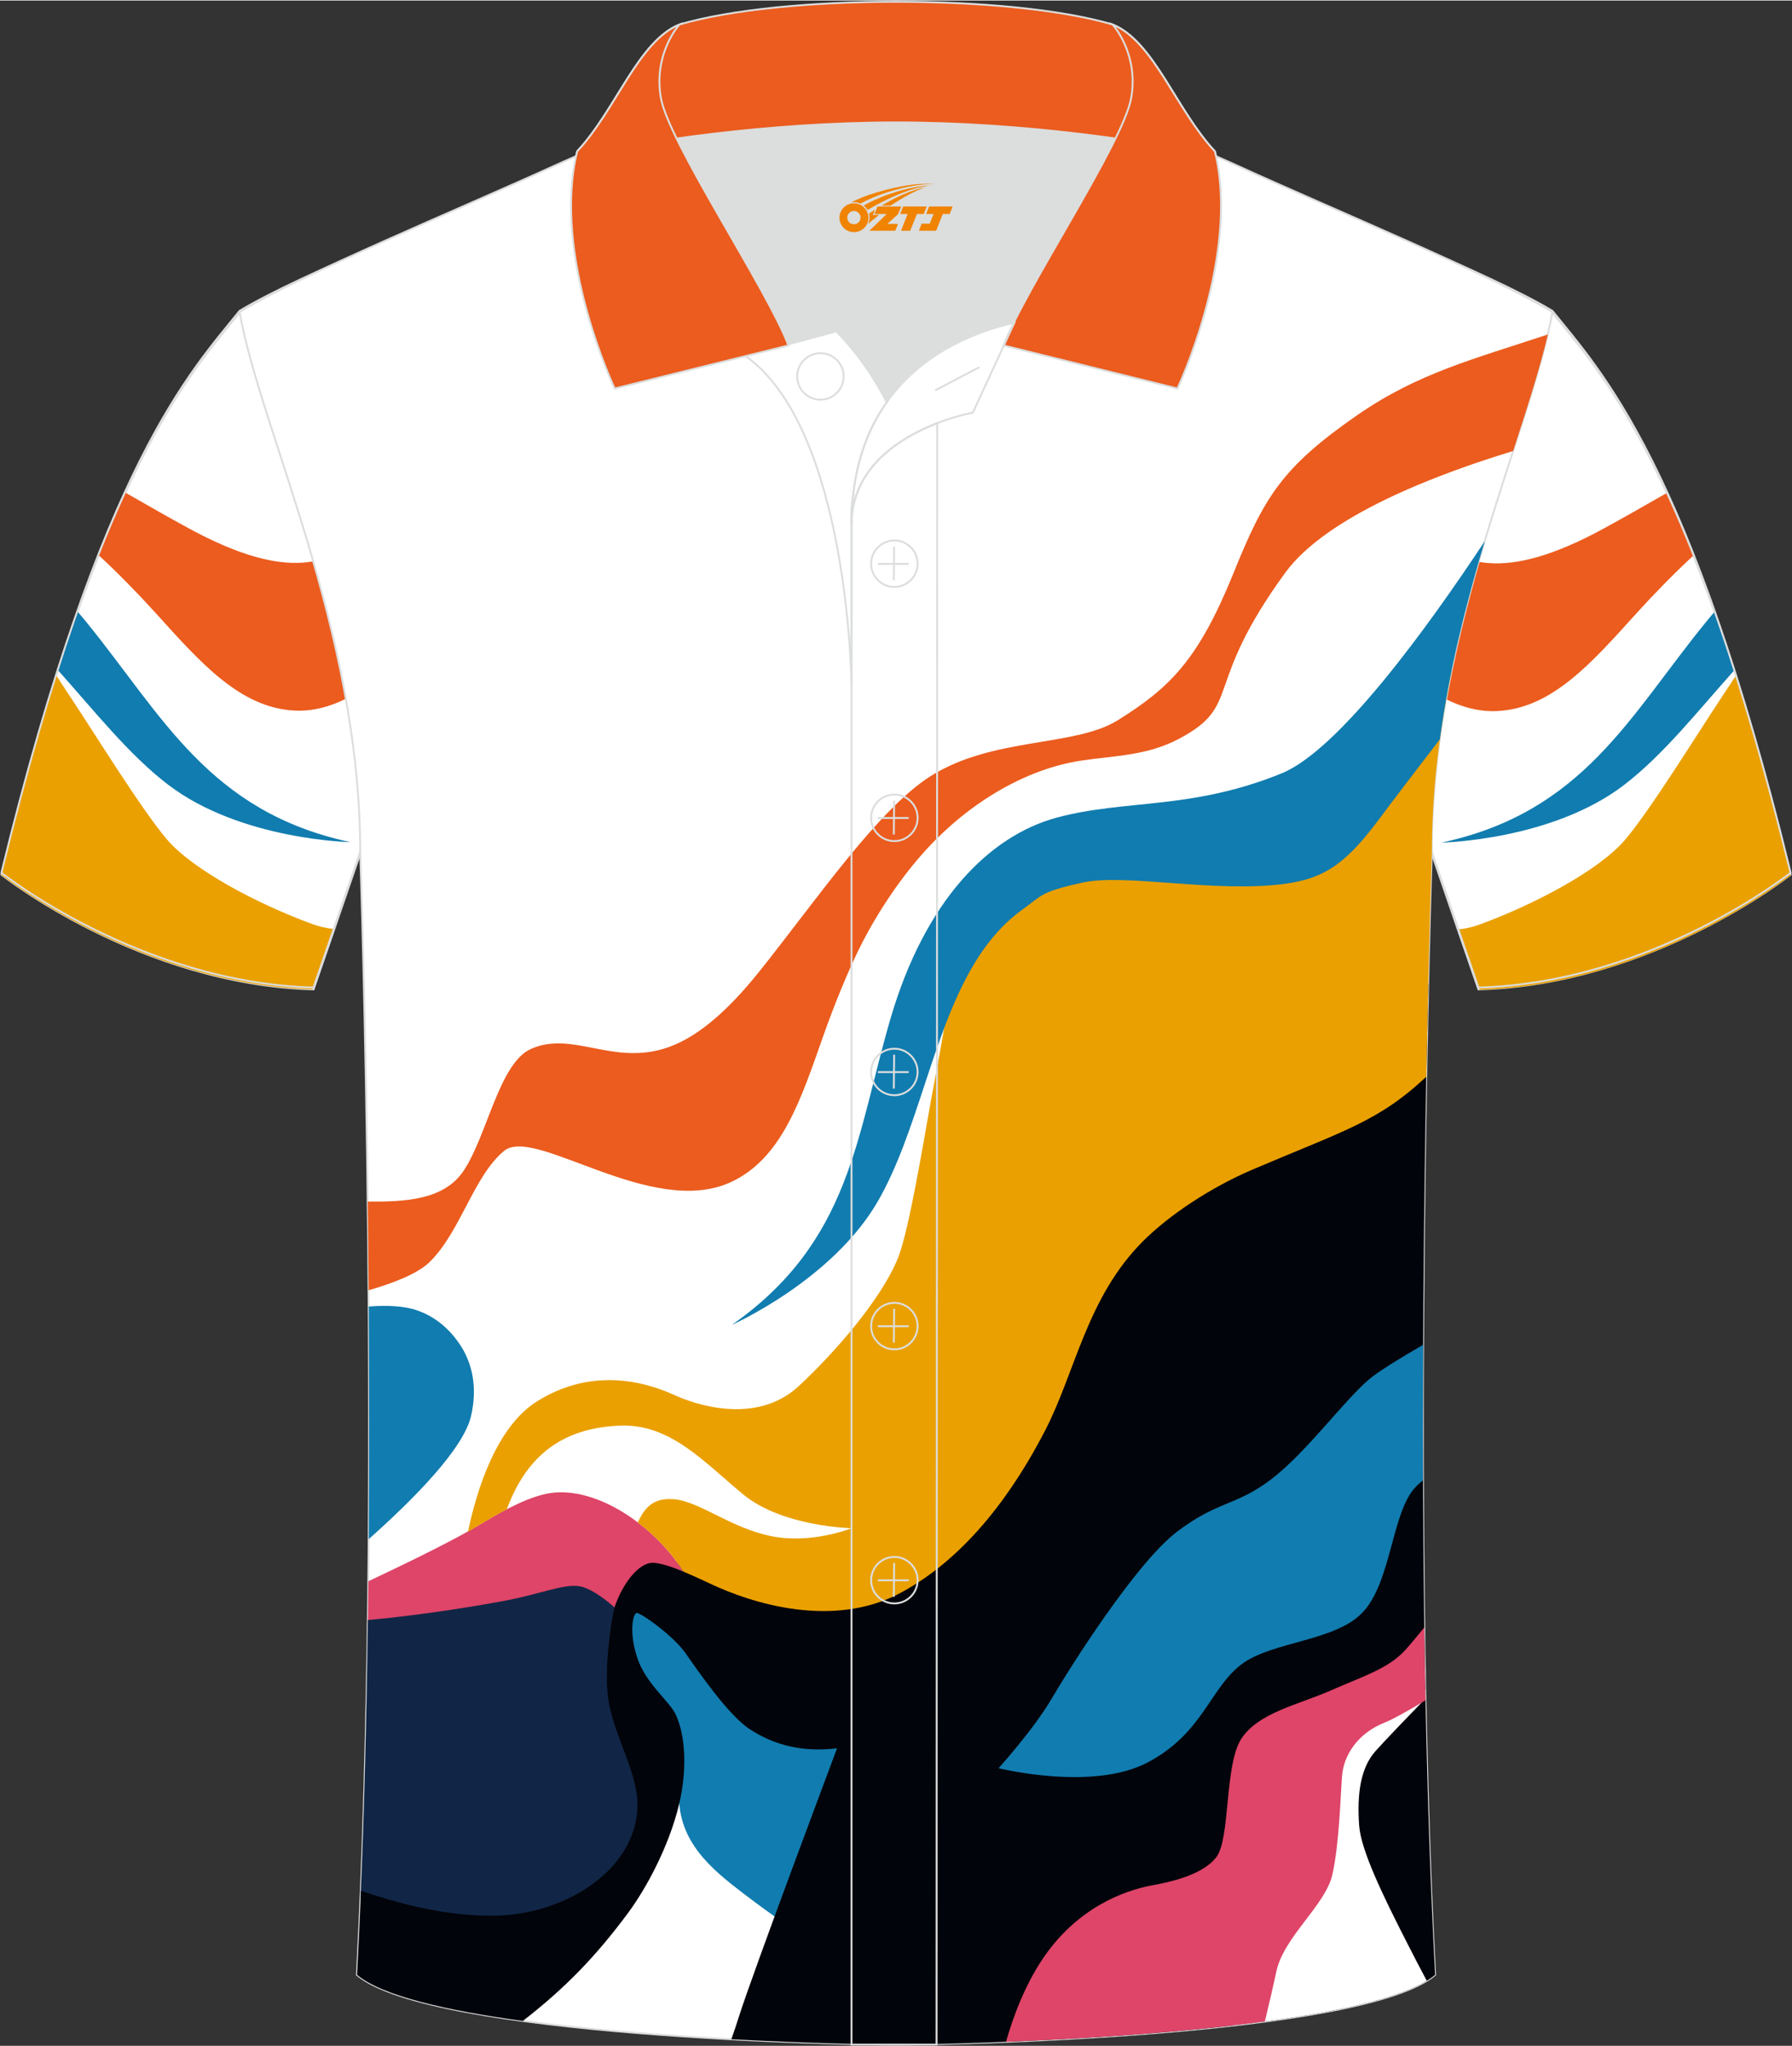 <?xml version="1.0" encoding="utf-8"?>
<!-- Generator: Adobe Illustrator 24.0.1, SVG Export Plug-In . SVG Version: 6.00 Build 0)  -->
<svg xmlns="http://www.w3.org/2000/svg" xmlns:xlink="http://www.w3.org/1999/xlink" version="1.1" id="图层_1" x="0px" y="0px" width="379.8px" height="433.5px" viewBox="0 0 380.11 433.63" enable-background="new 0 0 380.11 433.63" xml:space="preserve">
<rect x="0" y="0" width="380.11" height="433.63" fill="#333333" stroke="none"/>
<g id="图层_1_1_">
	<g>
		<path fill-rule="evenodd" clip-rule="evenodd" fill="#FFFFFF" d="M329.29,66.18c10.24,12.77,29.36,32.34,50.52,119.13    c0,0-29.19,23.31-66.21,24.34c0,0-7.16-20.76-9.89-28.76c-22.39-65.04,1.92-119.48-95.65-155.76c1.44-0.27,3.11-0.27,4.93-0.1    l-0.09-0.01c13.99-0.87,17.88-1.24,23.93,0.66c9.64,3.37,15.62,5.8,25.07,10.09C283.85,45.76,315.61,57.94,329.29,66.18z"/>
		<path fill="none" stroke="#DCDDDD" stroke-width="0.4" stroke-miterlimit="22.926" d="M329.29,66.18    c10.24,12.77,29.36,32.34,50.52,119.13c0,0-29.19,23.31-66.21,24.34c0,0-7.16-20.76-9.89-28.76    c-22.39-65.04,1.92-119.48-95.65-155.76c1.44-0.27,3.11-0.27,4.93-0.1l-0.09-0.01c13.99-0.87,17.88-1.24,23.93,0.66    c9.64,3.37,15.62,5.8,25.07,10.09C283.85,45.76,315.61,57.94,329.29,66.18z"/>
		<g>
			<path fill-rule="evenodd" clip-rule="evenodd" fill="#EB5C1E" d="M288.72,108.42c0.16-0.02,0.32-0.03,0.48-0.03     c9.71-0.28,14.66,10.14,26.86,10.9c5.7,0.35,13.23-1.41,24.16-7.37c4.27-2.33,8.73-4.88,13.2-7.44     c1.84,3.98,3.74,8.39,5.68,13.29c-4,3.67-8.38,8.18-12,12.17c-9.54,10.54-17.99,20.24-29.7,20.71     c-8.62,0.35-16.52-5.51-23.31-11.61C292.35,128.43,290.87,118.21,288.72,108.42"/>
			<path fill-rule="evenodd" clip-rule="evenodd" fill="#EAA000" d="M309.44,196.92c1.43-0.14,2.9-0.46,4.39-1.01     c11.91-4.37,25.37-11.56,30.81-17.91s15.58-22.84,20.63-30.41c0.96-1.43,1.91-2.89,2.84-4.32c3.79,11.96,7.7,25.9,11.68,42.23     c0,0-29.07,23.22-65.94,24.24C313.86,209.75,311.78,203.72,309.44,196.92"/>
			<path fill-rule="evenodd" clip-rule="evenodd" fill="#117CAF" d="M363.58,129.72c-0.59,0.68-1.17,1.38-1.76,2.1     c-16.23,19.93-26.02,40.26-56.03,46.71c0,0,23.29-0.44,38.66-12.19c8.31-6.35,15.64-15.65,23.29-24.2     C366.35,137.74,364.96,133.6,363.58,129.72"/>
		</g>
		<path fill-rule="evenodd" clip-rule="evenodd" fill="#FFFFFF" d="M50.82,66.18C40.57,78.95,21.46,98.51,0.3,185.31    c0,0,29.19,23.31,66.21,24.34c0,0,7.16-20.76,9.89-28.76c22.39-65.04-1.92-119.48,95.65-155.76c-1.44-0.27-3.11-0.27-4.93-0.1    l0.09-0.01c-13.99-0.87-17.88-1.24-23.93,0.66c-9.64,3.37-15.62,5.8-25.07,10.09C96.26,45.76,64.5,57.94,50.82,66.18z"/>
		<path fill="none" stroke="#DCDDDD" stroke-width="0.4" stroke-miterlimit="22.926" d="M50.82,66.18    C40.57,78.95,21.46,98.51,0.3,185.31c0,0,29.19,23.31,66.21,24.34c0,0,7.16-20.76,9.89-28.76    c22.39-65.04-1.92-119.48,95.65-155.76c-1.44-0.27-3.11-0.27-4.93-0.1l0.09-0.01c-13.99-0.87-17.88-1.24-23.93,0.66    c-9.64,3.37-15.62,5.8-25.07,10.09C96.26,45.76,64.5,57.94,50.82,66.18z"/>
		<g>
			<path fill-rule="evenodd" clip-rule="evenodd" fill="#EB5C1E" d="M91.38,108.32c-0.16-0.02-0.32-0.03-0.48-0.03     c-9.71-0.28-14.66,10.14-26.86,10.9c-5.7,0.35-13.23-1.41-24.16-7.37c-4.27-2.33-8.73-4.88-13.2-7.44     c-1.84,3.98-3.74,8.39-5.68,13.29c4,3.67,8.38,8.18,12,12.17c9.54,10.54,17.99,20.24,29.7,20.71     c8.62,0.35,16.52-5.51,23.31-11.61C87.75,128.33,89.23,118.11,91.38,108.32"/>
			<path fill-rule="evenodd" clip-rule="evenodd" fill="#EAA000" d="M70.65,196.82c-1.43-0.14-2.9-0.46-4.39-1.01     c-11.91-4.37-25.37-11.56-30.81-17.91c-5.44-6.35-15.58-22.84-20.63-30.41c-0.96-1.43-1.91-2.89-2.84-4.32     c-3.79,11.96-7.7,25.9-11.68,42.23c0,0,29.07,23.22,65.94,24.24C66.24,209.65,68.31,203.62,70.65,196.82"/>
			<path fill-rule="evenodd" clip-rule="evenodd" fill="#117CAF" d="M16.51,129.62c0.59,0.68,1.17,1.38,1.76,2.1     c16.23,19.93,26.02,40.26,56.03,46.71c0,0-23.29-0.44-38.66-12.19c-8.31-6.35-15.64-15.65-23.29-24.2     C13.75,137.64,15.14,133.5,16.51,129.62"/>
		</g>
	</g>
	<path fill="none" stroke="#DCDDDD" stroke-width="0.4" stroke-miterlimit="22.926" d="M50.82,65.8   C40.57,78.57,21.46,98.14,0.3,184.93c0,0,29.19,23.31,66.21,24.34c0,0,7.16-20.76,9.89-28.76c22.39-65.04-1.92-119.48,95.65-155.76   c-1.44-0.27-3.11-0.27-4.93-0.1l0.09-0.01c-13.99-0.87-17.88-1.24-23.93,0.66c-9.64,3.37-15.62,5.8-25.07,10.09   C96.26,45.38,64.5,57.56,50.82,65.8z"/>
	<path fill="none" stroke="#DCDDDD" stroke-width="0.4" stroke-miterlimit="22.926" d="M329.29,65.8   c10.24,12.77,29.36,32.34,50.52,119.13c0,0-29.19,23.31-66.21,24.34c0,0-7.16-20.76-9.89-28.76   c-22.39-65.04,1.92-119.48-95.65-155.76c1.44-0.27,3.11-0.27,4.93-0.1l-0.09-0.01c13.99-0.87,17.88-1.24,23.93,0.66   c9.64,3.37,15.62,5.8,25.07,10.09C283.85,45.38,315.61,57.56,329.29,65.8z"/>
	
		<path fill-rule="evenodd" clip-rule="evenodd" fill="#FFFFFF" stroke="#DCDDDD" stroke-width="0.4" stroke-miterlimit="22.926" d="   M190.06,433.37c9.72,0.03,98.74-1.66,114.34-14.78c-5.38-101.09-0.7-237.87-0.7-237.87c0-47.66,21.31-90.01,25.59-114.69   c-13.68-8.23-45.44-21.26-67.38-31.26C231.79,21.09,227.66,27,190.47,27c-37.17,0-42.13-5.92-72.27,7.76   c-21.94,9.99-53.69,23.01-67.38,31.26c4.28,24.69,25.59,67.04,25.59,114.69c0,0,4.68,136.79-0.7,237.87   C91.32,431.7,180.33,433.4,190.06,433.37z"/>
	<g>
		<path fill-rule="evenodd" clip-rule="evenodd" fill="#DE4568" d="M78.14,335.14c9.02-4.25,18.97-9.14,24.24-12.37    c5.17-3.16,10.3-5.69,14.25-6.31c5.9-0.92,12.74,1.71,18.63,6.18c3.79,2.87,7.19,6.5,9.7,10.43c-2.03-0.84-4.87-1.6-6.39-1.58    c-3.09,0.04-6.56,4.63-8.21,9.43c-2.73-2.37-5.47-4.06-7.42-4.26c-3.28-0.34-8.75,1.78-15.83,3.15c-4.99,0.96-17.8,3.3-29.1,5.02    C78.06,341.6,78.1,338.37,78.14,335.14z"/>
		<path fill-rule="evenodd" clip-rule="evenodd" fill="#112646" d="M76.47,402.64c3.4,1.49,7.05,2.85,10.79,3.74    c6.18,1.46,20.68,1.98,27.01,0.3c11.23-2.98,22.16-12.12,22.55-22.77c0.25-6.96-4.52-14.16-6.13-22.09    c-0.99-4.88-1.37-14.23-0.29-21.1c-0.07-0.06-0.24-0.21-0.31-0.27c-2.65-2.27-5.22-3.93-7.19-4.26c-3.26-0.54-8.34,1.64-15.42,3    c-4.64,0.89-17.41,3.1-29.45,4.16C77.77,363.3,77.28,383.43,76.47,402.64z"/>
		<path fill-rule="evenodd" clip-rule="evenodd" fill="#117CAF" d="M170.97,410.91c0,0-6.99-4.76-13.52-9.76    c-6.48-4.96-13.67-10.83-13.41-20.88c0.13-5.11-3.09-8.9-3.09-8.9s-8.54-17.45-8.89-19.36c-0.35-1.91,1.15-12.81,1.15-12.81    l2.42-0.82c0,0,42.48,21.95,43.05,22.63c0.58,0.68,6.35,12.95,6.35,14.31C185.05,376.69,170.97,410.91,170.97,410.91z"/>
		<path fill-rule="evenodd" clip-rule="evenodd" fill="#02040B" d="M110.9,428.36c9.11-7.06,15.6-13.84,22.33-22.91    c3.55-4.78,8.65-13.82,10.86-23.22c1.61-6.86,1.41-14.2-0.76-18.84c-1.32-2.83-6.36-6.52-8.17-12.07    c-1.82-5.56-0.85-9.21-0.17-9.46c0.69-0.24,7.82,4.78,10.46,8.58s9.13,13.18,13.56,16.05c4.43,2.88,10.28,5.05,18.54,4.07    c0,0-17.9,47.64-20.79,56.81c-0.56,1.79-1.11,3.41-1.63,4.87c17.26,0.92,31.38,1.14,34.94,1.13c9.72,0.03,98.74-1.66,114.34-14.78    c-3.89-73.09-2.52-164.82-1.46-210.04c-25.41,14.45-61.81,34.83-61.81,34.83s-42.6,42.51-43.26,44.46    c-0.66,1.95-11.23,42.9-11.23,42.9l-30.43,2.39c-3.56,0.28-8.33-1.15-12.62-2.06c0.48,0.66,0.95,1.33,1.38,2    c-2.03-0.84-5.01-1.86-6.53-1.85c-3.09,0.04-6.41,4.52-8.06,9.32c-0.69,2.52-1.17,6.83-1.41,9.5c-0.4,4.4-0.35,8.31,0.25,11.28    c1.61,7.93,6.22,14.84,5.97,21.8c-0.49,13.44-15.54,22.69-30.2,22.92c-10.49,0.16-20.62-2.63-28.43-5.29    c-0.25,6.04-0.52,12-0.83,17.83C81,423.03,94.71,426.16,110.9,428.36z"/>
		<path fill-rule="evenodd" clip-rule="evenodd" fill="#EB5C1E" d="M98.32,248.14c5.01-7.45,7.54-22.78,14.24-25.83    c8.88-4.03,17.52,3.68,29.11-0.36c5.41-1.89,11.7-6.45,19.5-16.22c11.97-14.99,25.15-34.3,36.22-41.29    c13.24-8.36,30.56-6.14,39.71-11.85c11.03-6.88,17.09-12.79,24.52-31.14c6.55-16.18,10.23-22.41,26.19-33.49    c12.96-8.99,24.76-11.92,40.51-17.16c-1.66,7.12-4.35,15.44-7.36,24.71c-16.53,5.02-39.58,13.83-48.32,25.78    c-17.73,24.28-9.01,28.05-22.53,35.22c-6.84,3.62-13.44,3.54-20.76,4.64c-11.9,1.79-23.82,9.01-32.77,18.75    c-5.27,5.73-10.09,12.88-13.69,19.85c-2.85,5.52-6.02,13.4-8.34,19.99c-4.73,13.47-8.77,25.74-19.43,30.73    c-16.83,7.89-41.69-11.94-48.19-6.58s-9.29,17.31-15.89,23.65c-2.49,2.39-7.54,4.37-12.85,5.9c-0.05-6.48-0.11-12.76-0.19-18.8    C86.01,254.71,94.17,254.3,98.32,248.14z"/>
		<path fill-rule="evenodd" clip-rule="evenodd" fill="#117CAF" d="M78.22,276.89c3.92-0.3,7.6-0.15,10.44,0.88    c3.28,1.19,6.27,3.36,8.77,6.99c2.76,4.01,3.89,9.25,2.49,15.33c-1.57,6.85-11.85,17.35-21.7,26.11    C78.34,309.18,78.32,292.52,78.22,276.89z"/>
		<path fill-rule="evenodd" clip-rule="evenodd" fill="#117CAF" d="M301.86,285.01c-5.23,3.03-9.72,5.81-11.53,7.37    c-5.53,4.78-13.29,15.5-20.72,21.16s-11.35,4.52-20.02,11.15s-22.59,28.63-26.47,35.26s-11.31,14.82-11.31,14.82    s19.85,4.95,31.57-1.19c11.72-6.14,13.26-15.69,19.86-20.76s20.48-4.86,26.17-11.49c5.7-6.63,5.86-20.57,10.65-25.94    c0.45-0.51,1.05-1.06,1.76-1.66C301.81,303.93,301.82,294.32,301.86,285.01z"/>
		<path fill-rule="evenodd" clip-rule="evenodd" fill="#FFFFFF" d="M302.64,419.84c-1.46-2.74-2.93-5.56-4.35-8.36    c-4.92-9.66-9.61-19.26-9.99-24.54c-0.5-6.83,0.33-12.29,3.47-15.8c2.14-2.4,7.45-7.9,10.6-11.14l-0.04-1.92    c-6.02,1.45-20.9,5.08-20.96,5.55c-0.08,0.59-18.33,40.08-18.49,41.34c-0.1,0.76-0.97,13.93-1.65,24.37    C279.15,427.32,295.35,424.3,302.64,419.84z"/>
		<path fill-rule="evenodd" clip-rule="evenodd" fill="#DE4568" d="M213.39,432.78c1.53-5.39,4.24-12.81,8.72-18.93    c8.08-11.02,18.63-13.55,22.26-14.24c3.63-0.68,10.57-2.07,13.61-5.95c3.04-3.88,1.7-19.58,5.33-25.14    c3.63-5.56,12.19-7.23,19.04-10.26c6.85-3.02,12.14-4.58,15.77-8.58c0.68-0.74,2.11-2.45,3.99-4.74    c0.07,5.15,0.16,10.3,0.26,15.45c-3.78,2.26-6.99,4.05-8.62,4.69c-5.94,2.34-8.75,7.12-9.08,11.31s-0.58,14.43-2.06,20.96    c-1.49,6.53-10.32,13.16-11.89,20.57c-0.6,2.84-1.52,6.77-2.42,10.54C250.22,430.89,229.21,432.15,213.39,432.78z"/>
		<path fill-rule="evenodd" clip-rule="evenodd" fill="#EAA000" d="M99.26,324.63c1.99-9.4,6.19-22.35,14.69-27.66    c14.04-8.78,27.16-2.14,29.89-0.97c2.72,1.17,16.26,6.44,25.59-2.24s18.99-20.57,21.55-28.57s5.53-27.2,7.27-36.17    c1.73-8.97,3.14-18.33,4.21-22.23s7.6-14.92,15.03-19.4c7.43-4.49,19.24-6.34,26.5-5.85c7.26,0.49,22.29,3.02,28.07,0.49    c5.78-2.54,18.58-15.8,19.73-18.23c0.54-1.13,8.16-11.31,16.16-21.87c-2.53,12.33-4.23,25.36-4.23,38.81    c0,0-0.64,18.72-1.17,47.42c-10.26,9.61-17.53,11.44-36.88,19.7c-8.81,3.76-17.63,9.59-23.24,15.2    c-11.89,11.9-14.28,27.59-20.72,40.07s-16.32,26.73-30.61,34.43c-14.28,7.7-31.56,2.33-40.56-1.96c-1.9-0.9-3.77-1.74-5.55-2.5    c-2.51-3.93-5.91-7.55-9.7-10.43c1.49-3.23,3.32-5.24,7.56-4.93c5.45,0.39,11.98,6.01,20.61,7.81s17.17-1.66,17.17-1.66    s-14.65-0.29-22.99-7.17c-8.34-6.87-15.44-15.02-26.17-14.58c-8.85,0.36-15.02,3.54-19.31,9.07c-1.9,2.44-3.43,5.35-4.66,8.67    c-1.67,0.86-3.38,1.85-5.1,2.9C101.43,323.35,100.38,323.98,99.26,324.63z"/>
		<path fill-rule="evenodd" clip-rule="evenodd" fill="#117CAF" d="M314.93,114.64c-12.11,18.31-30.92,44.28-43.12,49.23    c-19.22,7.8-33.19,5.46-47.64,9.36s-27.99,17.75-35.25,42.51c-7.27,24.77-8.42,47.39-33.68,65.04c0,0,21.38-9.47,31.04-26.33    c8.18-14.27,11.32-34.31,19.59-48.9c2.89-5.1,6.42-9.54,11-12.82c4.22-3.02,3.71-3.72,12.74-5.72s27.96,2.23,42.8,0.28    c8.92-1.17,13.39-4.66,20.49-14.22c2.46-3.31,7.27-9.61,12.51-16.43C307.44,141.69,311.07,127.55,314.93,114.64z"/>
	</g>
	<g>
		<g>
			<path fill-rule="evenodd" clip-rule="evenodd" fill="#DCDDDD" d="M188.08,85.17c6.44-9.11,16.35-14.37,26.94-16.84     c5.24-10.64,16.09-27.82,21.62-39.14c-26.77-6.52-66.38-6.52-93.14,0c6.43,13.14,20,34.17,23.66,43.71l10.22-2.75     C177.37,70.15,183.36,75.82,188.08,85.17z"/>
			<path fill="none" stroke="#DCDDDD" stroke-width="0.4" stroke-miterlimit="22.926" d="M158.11,75.34l19.26-5.19     c0,0,6,5.67,10.72,15.03c-3.78,5.35-6.37,12.04-7.18,20.26c-0.14,0.74-0.24,1.47-0.28,2.18v3.57v33.98     C180.62,145.16,180.1,90.91,158.11,75.34z"/>
			<path fill="none" stroke="#DCDDDD" stroke-width="0.4" stroke-miterlimit="22.926" d="M180.62,107.62v3.57     c0-1.99,0.1-3.91,0.28-5.75C180.75,106.18,180.66,106.91,180.62,107.62L180.62,107.62L180.62,107.62z M180.62,111.19v322.18     h18.04l0.14-343.76C191.2,92.54,180.62,98.85,180.62,111.19z"/>
			
				<path fill-rule="evenodd" clip-rule="evenodd" fill="#EB5C1E" stroke="#DCDDDD" stroke-width="0.4" stroke-miterlimit="22.926" d="     M122.15,33.17c13.39-3.26,40.91-7.33,67.91-7.33s54.52,4.07,67.91,7.33l-0.28-1.2C249.47,23.19,244.76,8.64,236,5.08     c-10.93-3.22-28.43-4.82-45.93-4.82c-17.51,0-35.01,1.61-45.95,4.82c-8.77,3.57-13.47,18.11-21.69,26.89L122.15,33.17z"/>
			
				<path fill-rule="evenodd" clip-rule="evenodd" fill="#EB5C1E" stroke="#DCDDDD" stroke-width="0.4" stroke-miterlimit="22.926" d="     M144.12,5.09c0,0-5.58,6.05-3.94,15.53c1.63,9.49,22.57,40.53,27.06,52.51l-36.86,9.13c0,0-13.39-28.22-7.95-50.28     C130.66,23.2,135.36,8.66,144.12,5.09z"/>
			
				<path fill-rule="evenodd" clip-rule="evenodd" fill="#EB5C1E" stroke="#DCDDDD" stroke-width="0.4" stroke-miterlimit="22.926" d="     M236,5.09c0,0,5.58,6.05,3.95,15.53c-1.63,9.49-22.57,40.53-27.06,52.51l36.86,9.13c0,0,13.39-28.22,7.95-50.28     C249.47,23.2,244.76,8.66,236,5.09z"/>
			<path fill="none" stroke="#DCDDDD" stroke-width="0.4" stroke-miterlimit="22.926" d="M174.02,84.63c2.72,0,4.93-2.21,4.93-4.93     s-2.21-4.93-4.93-4.93c-2.72,0-4.93,2.21-4.93,4.93C169.09,82.42,171.31,84.63,174.02,84.63z"/>
			<path fill="none" stroke="#DCDDDD" stroke-width="0.4" stroke-miterlimit="22.926" d="M215.17,68.3l-8.81,19.07     c0,0-25.75,4.58-25.75,23.82C180.62,85.01,196.89,72.5,215.17,68.3z"/>
			
				<line fill="none" stroke="#DCDDDD" stroke-width="0.4" stroke-miterlimit="22.926" x1="207.76" y1="77.73" x2="198.37" y2="82.65"/>
			<g>
				<g>
					<path fill="none" stroke="#DCDDDD" stroke-width="0.4" stroke-miterlimit="22.926" d="M189.71,124.33       c2.71,0,4.93-2.22,4.93-4.93s-2.23-4.93-4.93-4.93c-2.71,0-4.93,2.22-4.93,4.93C184.76,122.12,186.98,124.33,189.71,124.33z"/>
					
						<line fill="none" stroke="#DCDDDD" stroke-width="0.4" stroke-miterlimit="22.926" x1="189.66" y1="115.74" x2="189.59" y2="122.94"/>
					
						<line fill="none" stroke="#DCDDDD" stroke-width="0.4" stroke-miterlimit="22.926" x1="186.21" y1="119.44" x2="192.75" y2="119.44"/>
				</g>
				<g>
					<path fill="none" stroke="#DCDDDD" stroke-width="0.4" stroke-miterlimit="22.926" d="M189.71,178.21       c2.71,0,4.93-2.22,4.93-4.93c0-2.71-2.23-4.93-4.93-4.93c-2.71,0-4.93,2.22-4.93,4.93C184.76,176,186.98,178.21,189.71,178.21z       "/>
					
						<line fill="none" stroke="#DCDDDD" stroke-width="0.4" stroke-miterlimit="22.926" x1="189.66" y1="169.62" x2="189.59" y2="176.82"/>
					
						<line fill="none" stroke="#DCDDDD" stroke-width="0.4" stroke-miterlimit="22.926" x1="186.21" y1="173.32" x2="192.75" y2="173.32"/>
				</g>
				<g>
					<path fill="none" stroke="#DCDDDD" stroke-width="0.4" stroke-miterlimit="22.926" d="M189.71,232.09       c2.71,0,4.93-2.22,4.93-4.93c0-2.71-2.23-4.93-4.93-4.93c-2.71,0-4.93,2.22-4.93,4.93       C184.76,229.87,186.98,232.09,189.71,232.09z"/>
					
						<line fill="none" stroke="#DCDDDD" stroke-width="0.4" stroke-miterlimit="22.926" x1="189.66" y1="223.5" x2="189.59" y2="230.69"/>
					
						<line fill="none" stroke="#DCDDDD" stroke-width="0.4" stroke-miterlimit="22.926" x1="186.21" y1="227.19" x2="192.75" y2="227.19"/>
				</g>
				<g>
					<path fill="none" stroke="#DCDDDD" stroke-width="0.4" stroke-miterlimit="22.926" d="M189.71,285.97       c2.71,0,4.93-2.22,4.93-4.93s-2.23-4.93-4.93-4.93c-2.71,0-4.93,2.22-4.93,4.93C184.76,283.75,186.98,285.97,189.71,285.97z"/>
					
						<line fill="none" stroke="#DCDDDD" stroke-width="0.4" stroke-miterlimit="22.926" x1="189.66" y1="277.38" x2="189.59" y2="284.57"/>
					
						<line fill="none" stroke="#DCDDDD" stroke-width="0.4" stroke-miterlimit="22.926" x1="186.21" y1="281.07" x2="192.75" y2="281.07"/>
				</g>
				<g>
					<path fill="none" stroke="#DCDDDD" stroke-width="0.4" stroke-miterlimit="22.926" d="M189.71,339.84       c2.71,0,4.93-2.22,4.93-4.93s-2.23-4.93-4.93-4.93c-2.71,0-4.93,2.22-4.93,4.93C184.76,337.62,186.98,339.84,189.71,339.84z"/>
					
						<line fill="none" stroke="#DCDDDD" stroke-width="0.4" stroke-miterlimit="22.926" x1="189.66" y1="331.25" x2="189.59" y2="338.44"/>
					
						<line fill="none" stroke="#DCDDDD" stroke-width="0.4" stroke-miterlimit="22.926" x1="186.21" y1="334.94" x2="192.75" y2="334.94"/>
				</g>
			</g>
		</g>
		
	</g>
</g>
<g id="图层_x0020_1">
	<path fill="#F08300" d="M178.24,47.07c0.416,1.136,1.472,1.984,2.752,2.032c0.144,0,0.304,0,0.448-0.016h0.016   c0.016,0,0.064,0,0.128-0.016c0.032,0,0.048-0.016,0.08-0.016c0.064-0.016,0.144-0.032,0.224-0.048c0.016,0,0.016,0,0.032,0   c0.192-0.048,0.4-0.112,0.576-0.208c0.192-0.096,0.4-0.224,0.608-0.384c0.672-0.56,1.104-1.408,1.104-2.352   c0-0.224-0.032-0.448-0.08-0.672l0,0C184.08,45.19,184.03,45.02,183.95,44.84C183.48,43.75,182.4,42.99,181.13,42.99C179.44,42.99,178.06,44.36,178.06,46.06C178.06,46.41,178.12,46.75,178.24,47.07L178.24,47.07L178.24,47.07z M182.54,46.09L182.54,46.09C182.51,46.87,181.85,47.47,181.07,47.43C180.28,47.4,179.69,46.75,179.72,45.96c0.032-0.784,0.688-1.376,1.472-1.344   C181.96,44.65,182.57,45.32,182.54,46.09L182.54,46.09z"/>
	<polygon fill="#F08300" points="196.57,43.67 ,195.93,45.26 ,194.49,45.26 ,193.07,48.81 ,191.12,48.81 ,192.52,45.26 ,190.94,45.26    ,191.58,43.67"/>
	<path fill="#F08300" d="M198.54,38.94c-1.008-0.096-3.024-0.144-5.056,0.112c-2.416,0.304-5.152,0.912-7.616,1.664   C183.82,41.32,181.95,42.04,180.6,42.81C180.8,42.78,180.99,42.76,181.18,42.76c0.48,0,0.944,0.112,1.36,0.288   C186.64,40.73,193.84,38.68,198.54,38.94L198.54,38.94L198.54,38.94z"/>
	<path fill="#F08300" d="M184.01,44.41c4-2.368,8.88-4.672,13.488-5.248c-4.608,0.288-10.224,2-14.288,4.304   C183.53,43.72,183.8,44.04,184.01,44.41C184.01,44.41,184.01,44.41,184.01,44.41z"/>
	<polygon fill="#F08300" points="202.06,43.67 ,201.44,45.26 ,199.98,45.26 ,198.57,48.81 ,198.11,48.81 ,196.6,48.81 ,194.91,48.81    ,195.5,47.31 ,197.21,47.31 ,198.03,45.26 ,196.44,45.26 ,197.08,43.67"/>
	<polygon fill="#F08300" points="191.15,43.67 ,190.51,45.26 ,188.22,47.37 ,190.48,47.37 ,189.9,48.81 ,184.41,48.81 ,188.08,45.26    ,185.5,45.26 ,186.14,43.67"/>
	<path fill="#F08300" d="M196.43,39.53c-3.376,0.752-6.464,2.192-9.424,3.952h1.888C191.32,41.91,193.66,40.48,196.43,39.53z    M185.63,44.35C185,44.73,184.94,44.78,184.33,45.19c0.064,0.256,0.112,0.544,0.112,0.816c0,0.496-0.112,0.976-0.32,1.392   c0.176-0.16,0.32-0.304,0.432-0.4c0.272-0.24,0.768-0.64,1.6-1.296l0.32-0.256H185.15l0,0L185.63,44.35L185.63,44.35L185.63,44.35z"/>
</g>
</svg>